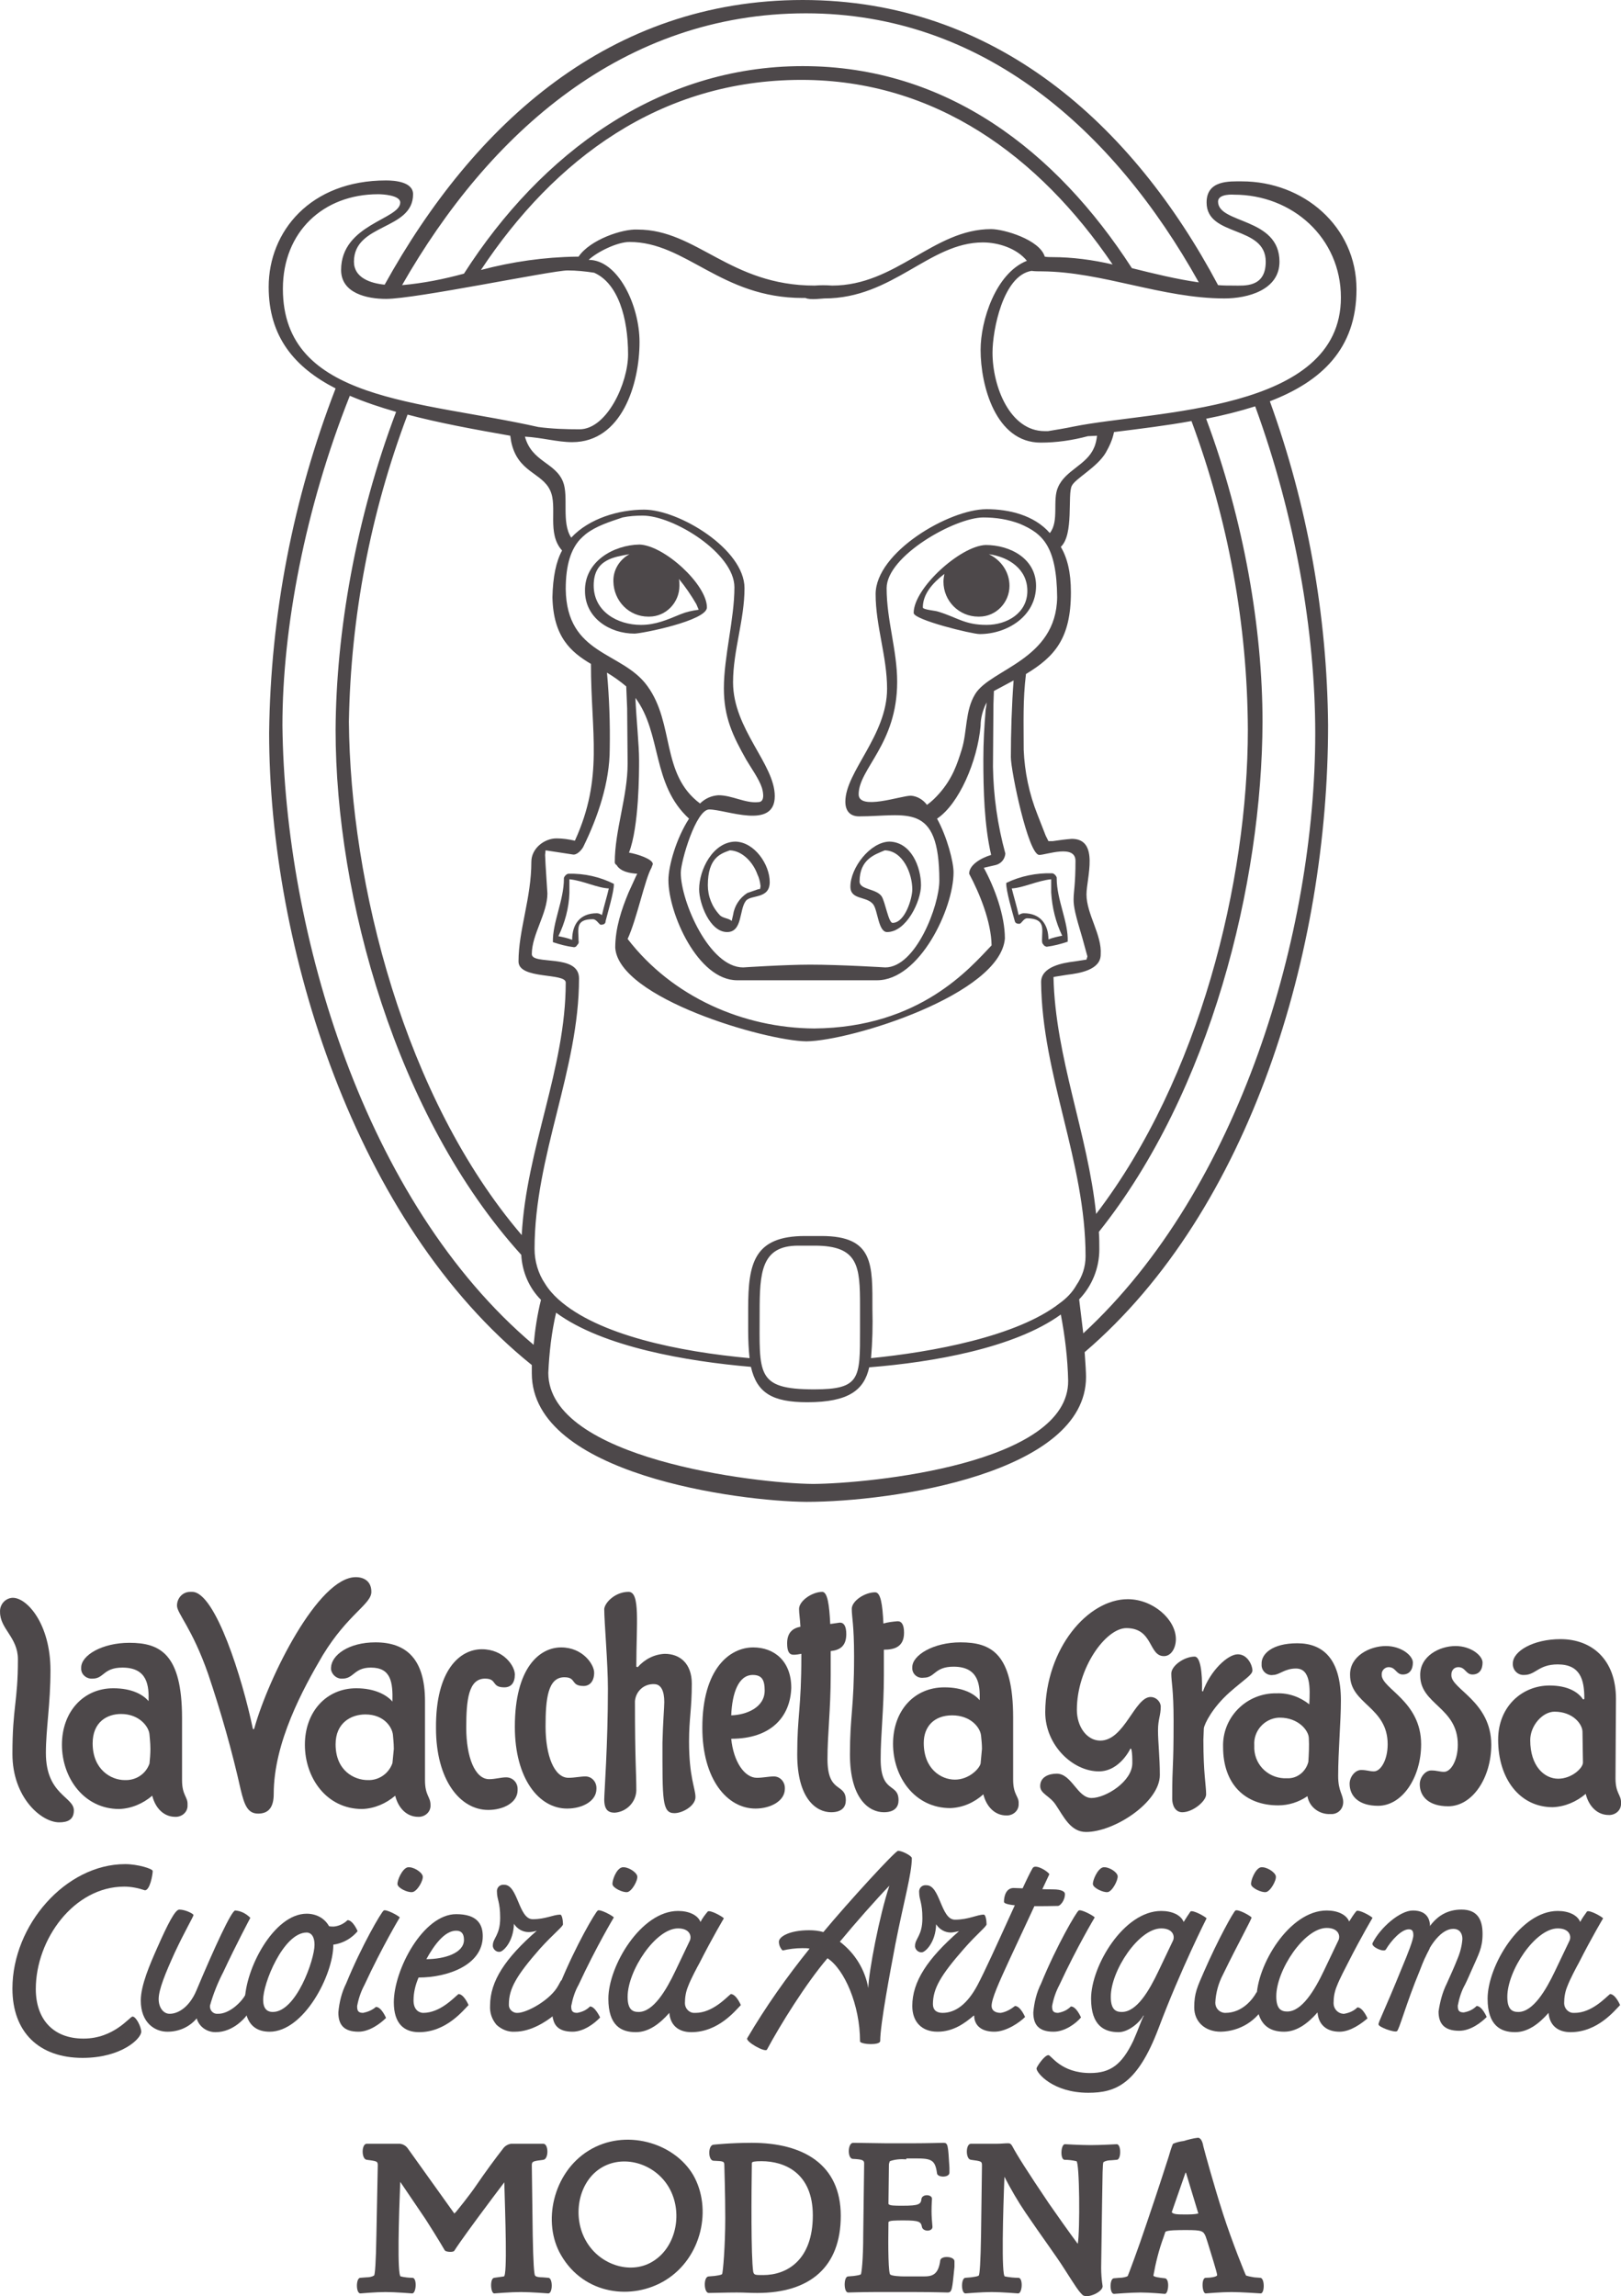 <svg xmlns="http://www.w3.org/2000/svg" fill="none" viewBox="0 0 149 211" height="211" width="149">
<g clip-path="url(#clip0_13_600)">
<path fill="#4D484A" d="M81.75 77.337C83.772 77.379 84.657 79.7 84.657 81.345C84.657 82.822 83.309 85.649 81.539 85.649C80.738 85.649 80.696 83.708 80.275 83.117C79.685 82.316 78.168 82.737 78.168 81.472C78.168 79.742 79.98 77.379 81.75 77.337ZM81.328 78.139C80.443 78.518 79.011 78.94 79.011 81.008C79.011 81.767 80.528 81.641 81.033 82.358C81.37 82.864 81.665 84.805 82.045 84.805C83.182 84.805 83.856 82.569 83.856 81.725C83.856 80.29 83.014 78.181 81.328 78.139Z"></path>
<path fill="#4D484A" d="M67.592 77.337C69.361 77.379 70.752 79.447 70.752 81.05C70.752 82.653 69.024 82.189 68.561 82.78C67.929 83.581 68.266 85.649 66.833 85.649C65.232 85.649 64.263 82.991 64.263 81.725C64.263 79.911 65.527 77.379 67.592 77.337ZM67.086 78.139C66.285 78.434 65.063 78.771 65.063 81.345C65.063 82.358 65.443 83.328 66.159 84.088C66.412 84.383 67.044 84.383 67.254 84.636L67.381 84.088C67.507 83.244 67.971 82.526 68.687 82.062L69.656 81.725L69.867 81.683L69.909 81.43C69.867 81.05 69.783 80.67 69.614 80.332C69.235 79.278 68.266 78.181 67.086 78.139Z"></path>
<path fill="#4D484A" d="M64.979 55.819C64.979 53.71 61.06 50.123 58.785 50.039C56.383 50.081 53.729 51.6 53.771 54.3C53.771 56.79 56.046 58.224 58.322 58.224C58.954 58.224 64.979 57.043 64.979 55.819ZM62.535 56.452C61.313 56.959 60.26 57.423 58.911 57.423C56.763 57.423 54.571 56.199 54.571 53.794C54.571 51.347 56.552 51.178 57.858 50.925C56.931 51.431 56.341 52.402 56.383 53.457C56.425 55.229 57.816 56.663 59.586 56.663H59.67C61.229 56.663 62.451 55.355 62.451 53.836C62.451 53.625 62.451 53.414 62.409 53.203C62.999 53.921 63.547 54.722 64.01 55.524L64.221 56.03C63.589 56.115 63.041 56.241 62.535 56.452Z"></path>
<path fill="#4D484A" d="M52.254 80.291C52.043 80.291 51.79 80.628 51.833 80.755C51.833 82.738 50.779 84.763 50.821 86.577C51.453 86.788 52.085 86.957 52.76 87.041C52.886 87.041 53.012 86.957 53.055 86.83C53.181 86.746 53.223 86.577 53.181 86.451C53.181 85.396 52.844 84.468 54.487 84.468C54.866 84.468 55.077 85.016 55.246 84.974C55.541 84.974 55.667 84.847 55.667 84.636C55.836 83.961 56.468 81.852 56.425 81.219C55.161 80.586 53.729 80.248 52.254 80.291ZM55.33 84.088C55.203 84.004 55.035 83.919 54.866 83.919C53.307 83.919 52.591 84.932 52.591 86.366C52.17 86.198 51.748 86.113 51.327 86.029C51.917 84.805 52.296 83.455 52.338 82.063V80.797C53.602 80.924 54.909 81.599 55.962 81.641C55.836 82.231 55.498 83.328 55.33 84.088Z"></path>
<path fill="#4D484A" d="M124.687 26.581C124.687 20.8 119.799 16.666 114.153 16.666C113.015 16.666 110.908 16.539 110.908 18.607C110.908 21.813 116.344 20.674 116.344 24.049C116.344 26.454 114.364 26.243 113.394 26.243C112.931 26.243 112.425 26.243 111.962 26.201C104.082 11.392 91.441 0 73.786 0C56.13 0 43.616 11.265 35.357 26.159C34.051 26.032 32.534 25.526 32.534 24.049C32.534 20.505 37.969 21.18 37.969 17.847C37.969 16.708 36.284 16.581 35.483 16.581C28.531 16.581 24.696 21.265 24.696 26.37C24.696 30.926 27.056 33.753 30.848 35.694C26.93 45.82 24.865 56.537 24.738 67.338C24.738 86.957 32.618 112.356 48.883 125.436V126.195C48.883 135.519 68.013 137.966 74.123 138.009C82.087 138.009 99.826 135.351 99.826 126.532C99.826 126.195 99.784 125.351 99.7 124.254C114.996 111.175 122.075 87.294 122.075 66.663C121.99 56.495 120.178 46.411 116.723 36.875C121.443 35.061 124.687 32.066 124.687 26.581ZM112.552 27.424C114.659 27.424 117.608 26.665 117.608 24.049C117.608 19.957 111.962 20.59 111.962 18.522C111.962 17.763 113.437 17.889 113.437 17.889C118.788 17.889 123.254 21.855 123.254 27.34C123.254 37.93 106.02 37.719 98.689 39.196C97.888 39.365 97.088 39.491 96.329 39.618H96.034C92.832 39.618 91.23 35.525 91.23 32.403C91.23 30.336 92.2 25.315 94.812 24.893C95.107 24.935 95.444 24.935 95.781 24.935C101.343 24.977 106.821 27.424 112.552 27.424ZM99.868 82.189C99.868 80.713 101.09 77.084 98.52 77.084C97.93 77.126 97.34 77.21 96.75 77.295H96.371L96.118 76.789L95.36 74.848C94.601 72.949 94.18 70.924 94.096 68.899C94.096 66.367 94.011 64.342 94.306 61.937C96.961 60.334 98.436 58.646 98.436 54.427C98.436 52.571 98.099 51.263 97.509 50.25C98.731 49.111 98.099 45.44 98.52 44.639C98.857 43.964 100.838 42.951 101.638 41.601C101.975 41.01 102.27 40.377 102.397 39.702C104.756 39.407 107.2 39.112 109.518 38.69C112.889 47.761 114.659 57.338 114.701 67.042C114.701 80.966 110.276 99.108 100.753 111.554C99.995 104.171 97.003 97.209 96.835 89.784L97.045 89.741L98.099 89.573C99.152 89.446 101.175 89.151 101.175 87.716C101.301 85.902 99.868 84.003 99.868 82.189ZM91.146 86.872C89.166 88.94 84.573 94.425 74.839 94.509C68.35 94.467 61.819 91.64 57.69 86.282C58.532 84.468 59.291 80.755 59.881 79.742L60.007 79.404C60.007 78.94 58.574 78.476 57.816 78.35C58.743 75.945 58.743 70.966 58.743 69.869C58.743 68.435 58.49 66.114 58.406 64.131C60.85 67.422 59.881 72.063 63.336 75.228C62.156 77.042 61.44 79.573 61.44 80.881C61.44 83.919 64.136 90.079 67.76 90.079H80.612C84.531 90.079 87.649 83.497 87.649 80.164C87.649 79.194 87.059 76.915 86.132 75.228C88.154 73.877 89.84 69.954 90.135 66.705C90.135 65.945 90.346 65.228 90.683 64.553C90.683 64.764 90.641 65.017 90.598 65.228C90.472 66.747 90.388 68.266 90.388 69.785C90.388 72.612 90.472 75.818 91.104 78.561C90.135 78.856 89.082 79.489 89.082 80.29C90.051 82.105 91.104 84.678 91.146 86.872ZM52.001 90.29C52.001 98.18 48.377 105.563 47.956 113.495C37.169 100.88 32.197 81.219 32.07 66.325C32.239 56.663 34.051 47.128 37.464 38.099C40.329 38.858 43.532 39.449 46.903 40.04L46.987 40.588C47.577 43.415 49.81 43.415 50.568 45.061C51.285 46.58 50.231 48.984 51.664 50.588C51.116 51.6 50.821 52.993 50.779 54.891C50.863 58.52 52.465 59.912 54.319 61.009C54.319 67.38 55.498 71.43 52.844 77.253C52.296 77.126 51.706 77.042 51.158 77.042C50.021 77.042 48.841 77.97 48.841 79.194C48.841 82.527 47.661 85.48 47.661 88.349C47.661 90.037 52.001 89.362 52.001 90.29ZM57.858 22.235C63.083 22.235 66.243 27.382 73.786 27.382H74.039C74.46 27.593 75.598 27.424 75.766 27.424C82.087 27.424 85.416 22.277 90.346 22.277C91.778 22.277 93.464 22.826 94.391 23.965C91.525 25.104 90.135 29.45 90.135 32.15C90.135 35.441 91.525 40.673 95.655 40.673C97.13 40.673 98.562 40.462 99.995 40.082L100.838 40.04C100.796 40.419 100.711 40.841 100.543 41.179C99.868 42.74 97.93 43.204 97.256 44.765C96.708 45.947 97.382 47.887 96.498 48.984C95.065 47.339 92.747 46.79 90.683 46.79C87.228 46.79 80.486 50.756 80.486 54.596C80.486 57.507 81.539 60.334 81.539 63.287C81.539 67.591 77.704 70.924 77.704 73.666C77.704 74.51 78.126 75.017 78.969 75.017C83.309 75.017 86.343 73.624 86.343 80.923C86.343 83.202 84.194 88.898 81.37 88.898C81.37 88.898 77.283 88.644 74.46 88.644C72.142 88.644 68.308 88.898 68.308 88.898C65.19 88.898 62.577 82.822 62.577 80.206C62.577 79.151 63.968 74.384 65.19 74.384C66.749 74.384 71.216 76.282 71.216 73.16C71.216 70.207 67.381 67 67.381 62.697C67.381 59.785 68.434 56.959 68.434 54.047C68.434 50.461 62.409 46.833 59.206 46.833C56.889 46.833 54.15 47.634 52.507 49.406C51.58 48.014 52.296 45.609 51.748 44.259C51.032 42.487 48.883 42.445 48.251 40.124C49.81 40.209 51.243 40.63 52.591 40.63C57.184 40.63 58.785 35.23 58.785 31.433C58.785 28.057 56.805 23.88 54.108 23.88C54.866 23.163 56.72 22.235 57.858 22.235ZM53.181 23.585H52.97C50.021 23.627 47.071 24.049 44.206 24.809C50.948 14.64 60.681 7.341 73.659 7.341C85.921 7.341 95.486 14.303 102.27 24.302C100.458 23.88 98.562 23.627 96.708 23.627C96.498 23.627 96.287 23.627 96.034 23.585C95.57 22.024 92.284 21.054 91.104 21.054C85.795 21.054 82.382 26.243 76.483 26.243C75.935 26.201 75.387 26.201 74.881 26.243C67.086 26.243 64.052 21.096 58.617 21.096C57.226 21.011 54.234 22.024 53.181 23.585ZM52.001 54.132C52.001 51.853 52.507 50.461 53.307 49.575C53.476 49.406 53.644 49.237 53.855 49.069C54.782 48.352 55.962 47.972 57.226 47.55C57.816 47.423 58.448 47.381 59.08 47.381C61.903 47.381 67.507 50.841 67.507 53.963C67.507 56.874 66.538 60.334 66.538 63.245C66.538 65.903 67.339 67.591 68.603 69.827C69.024 70.544 69.783 71.599 70.036 72.401C70.036 72.401 70.457 73.709 69.698 73.709C68.519 73.835 67.297 73.076 66.033 73.076C65.401 73.118 64.811 73.371 64.347 73.835C60.723 71.135 62.03 66.494 59.501 63.034C57.184 59.828 52.085 60.249 52.001 54.132ZM89.629 63.794C88.702 65.312 88.913 67.211 88.407 68.857C87.986 70.207 87.564 71.515 86.343 72.907C86.005 73.287 85.626 73.666 85.205 73.962C84.868 73.498 84.32 73.16 83.73 73.118C82.803 73.118 78.927 74.51 78.927 72.991C78.927 70.629 82.466 68.392 82.466 62.654C82.466 59.743 81.497 57.001 81.497 54.047C81.497 51.094 87.775 47.55 90.388 47.55C91.525 47.55 92.663 47.719 93.759 48.141C95.823 49.027 97.13 50.166 97.172 54.891C97.088 60.672 91.02 61.473 89.629 63.794ZM74.081 1.224C90.303 1.224 102.355 11.898 110.192 25.948C108.127 25.652 106.063 25.146 104.04 24.64C97.088 13.881 87.017 6.076 73.786 6.076C60.555 6.076 49.726 14.092 42.647 25.146C40.793 25.652 38.897 26.032 36.958 26.201C44.964 12.193 57.31 1.224 74.081 1.224ZM26.003 26.538C26.003 21.307 29.711 17.847 34.767 17.847C35.146 17.847 36.79 17.931 36.79 18.607C36.79 20.168 31.354 20.59 31.354 24.809C31.354 26.96 33.756 27.467 35.483 27.467C38.222 27.467 50.737 24.851 52.17 24.851C52.97 24.851 53.813 24.935 54.614 25.062C56.805 26.032 57.732 29.197 57.732 32.572C57.732 35.188 55.793 39.449 53.265 39.449C52.001 39.449 50.737 39.407 49.473 39.238C38.602 36.791 26.003 36.918 26.003 26.538ZM49.051 123.579C33.503 110.457 26.171 85.733 25.96 66.663C25.96 57.76 28.025 46.748 32.155 36.369C33.545 36.96 34.936 37.424 36.41 37.846C32.702 47.634 30.89 58.14 30.848 67.085C30.848 82.4 36.41 102.61 47.914 115.31C47.998 116.871 48.63 118.347 49.726 119.444C49.389 120.794 49.178 122.187 49.051 123.579ZM74.755 136.363C69.446 136.321 50.4 134.043 50.4 126.153C50.484 124.296 50.695 122.44 51.116 120.626C55.414 123.79 63.167 125.098 69.024 125.604C69.572 128.009 71.005 128.853 74.207 128.853C78.042 128.853 79.432 127.714 79.896 125.646C85.753 125.182 93.253 123.874 97.509 120.794C97.888 122.777 98.141 124.845 98.183 126.87C98.267 134.549 79.938 136.321 74.755 136.363ZM69.825 120.626C69.825 116.955 69.951 114.466 73.364 114.466H74.881C78.927 114.466 79.053 116.364 79.053 120.035V122.187C79.053 126.659 79.095 127.672 74.839 127.672C69.446 127.672 69.825 126.237 69.825 120.626ZM97.425 119.74C93.506 122.82 85.626 124.254 80.064 124.803C80.191 123.326 80.233 121.807 80.191 120.33C80.191 116.238 80.359 113.58 75.513 113.58H73.996C69.319 113.58 68.772 116.069 68.772 120.204V122.313C68.772 123.157 68.814 124.001 68.898 124.803C62.409 124.212 54.993 122.693 51.327 119.402C50.863 118.98 50.442 118.516 50.105 117.968C49.473 117.039 49.136 115.9 49.136 114.761C49.136 106.196 53.223 98.306 53.223 89.91C53.223 87.59 48.883 88.729 48.883 87.674C48.883 85.86 50.316 83.961 50.316 82.105L50.147 79.447L50.105 78.561L50.147 78.139L52.633 78.519C53.012 78.603 53.434 78.139 53.602 77.843C54.951 75.101 56.046 71.894 56.046 68.814C56.088 66.494 56.004 64.131 55.793 61.811C56.425 62.19 57.015 62.612 57.563 63.076L57.647 65.102L57.69 70.165C57.69 73.202 56.51 76.282 56.51 79.236C56.51 79.362 56.594 79.447 56.678 79.489C57.015 80.08 57.858 80.248 58.574 80.29L58.448 80.544L57.774 82.02C57.142 83.539 56.552 85.269 56.552 87.083C56.847 91.724 70.331 95.648 74.123 95.691C78.21 95.648 91.947 91.387 92.368 86.24C92.368 84.13 91.441 81.599 90.43 79.742L91.525 79.489C92.031 79.362 92.368 78.94 92.41 78.434C91.694 75.818 91.315 73.16 91.273 70.46L91.315 64.722L91.357 63.498C91.989 63.161 92.621 62.823 93.169 62.528C93 64.722 92.916 67.422 92.916 69.574C92.916 70.84 94.517 78.561 95.528 78.561C96.16 78.561 98.857 77.548 98.857 79.109C98.857 83.371 98.183 81.852 99.489 86.197L99.953 87.885L99.868 88.18L98.773 88.349C97.719 88.476 95.697 88.813 95.697 90.248C95.781 98.813 99.784 106.745 99.784 115.436C99.784 116.407 99.489 117.293 98.942 118.094C98.562 118.769 98.014 119.318 97.425 119.74ZM120.895 67.38C120.895 85.649 113.984 109.234 99.573 122.524C99.447 121.512 99.321 120.415 99.194 119.402C100.374 118.179 101.048 116.533 101.048 114.803C101.048 114.255 101.048 113.748 101.006 113.2C111.288 100.332 116.007 81.134 116.049 66.325C116.049 57.845 114.364 47.845 110.866 38.479C112.383 38.183 113.9 37.804 115.375 37.34C119.041 47.381 120.895 58.056 120.895 67.38Z"></path>
<path fill="#4D484A" d="M95.781 86.408C95.781 86.619 95.823 86.746 95.908 86.788C95.95 86.914 96.076 86.957 96.203 86.999C96.877 86.914 97.509 86.746 98.141 86.535C98.225 84.763 97.13 82.695 97.13 80.712C97.172 80.586 96.919 80.248 96.708 80.248C95.276 80.206 93.801 80.501 92.495 81.134C92.452 81.809 93.085 83.919 93.253 84.552C93.295 84.763 93.379 84.889 93.674 84.889C93.885 84.931 94.054 84.383 94.433 84.383C96.118 84.425 95.781 85.353 95.781 86.408ZM94.096 83.919C93.927 83.919 93.759 84.003 93.632 84.088C93.464 83.286 93.127 82.189 93 81.64C94.011 81.598 95.36 80.923 96.624 80.797V82.02C96.708 83.412 97.045 84.763 97.635 85.986C97.214 86.07 96.793 86.155 96.371 86.324C96.371 84.974 95.655 83.919 94.096 83.919Z"></path>
<path fill="#4D484A" d="M90.598 50.081C88.281 50.165 83.983 54.047 83.983 56.325C83.983 56.958 89.334 58.266 90.051 58.266C92.579 58.266 95.233 56.621 95.233 53.836C95.233 51.347 92.874 50.081 90.598 50.081ZM90.683 57.422C88.66 57.422 88.028 56.747 86.216 56.199C86.005 56.114 84.826 56.03 84.826 55.819C84.826 54.596 85.71 53.583 86.806 52.739C86.764 52.992 86.722 53.203 86.722 53.456C86.722 55.228 88.154 56.663 89.924 56.663H90.008C91.567 56.663 92.79 55.355 92.79 53.836C92.79 52.57 92.031 51.473 90.893 50.925C92.705 51.178 94.433 52.275 94.433 54.3C94.433 56.325 92.579 57.422 90.683 57.422Z"></path>
<path fill="#4D484A" d="M38.897 184.968C40.456 184.968 41.72 183.575 42.141 183.238C42.647 183.238 43.068 184.25 43.068 184.25C42.562 184.757 41.003 186.74 38.517 186.74C37.127 186.74 36.2 185.938 36.2 183.997C36.2 181.002 38.897 175.896 41.93 175.896C43.869 175.896 44.374 176.825 44.374 177.922C44.374 180.538 41.214 181.719 38.475 181.719C38.18 182.394 38.012 183.111 38.012 183.829C38.012 184.799 38.644 184.968 38.897 184.968ZM42.647 178.259C42.647 177.669 42.394 177.415 41.93 177.415C40.877 177.415 39.908 178.723 39.191 180.031C40.835 180.031 42.647 179.483 42.647 178.259Z"></path>
<path fill="#4D484A" d="M47.324 186.698C46.692 186.74 46.102 186.487 45.638 186.065C45.217 185.558 45.006 184.968 45.048 184.293C45.048 182.057 46.439 179.947 49.346 177.415C49.094 177.5 48.841 177.542 48.588 177.542C48.04 177.542 47.535 177.247 47.24 176.783C47.197 178.47 46.228 179.356 45.933 179.356C45.638 179.398 45.343 179.145 45.301 178.85V178.766C45.301 178.091 45.975 177.837 45.975 176.234C45.975 174.757 45.681 174.546 45.681 173.871C45.638 173.534 45.849 173.238 46.186 173.196H46.355C47.619 173.196 47.661 176.361 48.967 176.361C50.147 176.361 50.863 175.939 51.495 175.939C51.664 175.939 51.748 176.487 51.748 176.825C51.748 177.036 50.906 177.669 49.641 179.061C47.492 181.508 46.776 182.732 46.776 184.166C46.734 184.588 47.071 184.926 47.45 184.968H47.577C48.419 184.968 50.611 183.786 51.327 182.436L51.58 181.972L52.633 183.364C52.549 183.618 52.465 183.913 52.422 184.166L50.821 185.474V185.263C50.231 185.727 48.841 186.698 47.324 186.698Z"></path>
<path fill="#4D484A" d="M52.633 186.697C51.243 186.697 50.779 186.022 50.779 184.925C50.863 183.997 51.074 183.111 51.495 182.267C52.928 178.765 54.74 175.685 54.951 175.559C55.161 175.432 56.215 175.981 56.425 176.192C56.425 176.192 54.782 178.934 53.181 182.394C52.844 182.984 52.633 183.66 52.507 184.335C52.507 184.714 52.549 184.967 53.054 184.967C53.518 184.883 53.897 184.714 54.234 184.377C54.698 184.377 55.161 185.389 55.161 185.389C54.656 185.938 53.644 186.697 52.633 186.697Z"></path>
<path fill="#4D484A" d="M57.184 171.593C57.69 171.509 58.49 172.015 58.574 172.395C58.659 172.775 58.069 173.829 57.647 173.872C57.226 173.914 56.341 173.492 56.299 173.154C56.257 172.817 56.636 171.72 57.184 171.593Z"></path>
<path fill="#4D484A" d="M96.835 186.697C95.444 186.697 94.981 186.022 94.981 184.925C95.065 183.997 95.275 183.111 95.697 182.267C97.13 178.765 98.941 175.685 99.152 175.559C99.363 175.432 100.416 175.981 100.627 176.192C100.627 176.192 98.984 178.934 97.382 182.394C97.045 183.027 96.835 183.66 96.708 184.335C96.708 184.714 96.75 184.967 97.256 184.967C97.719 184.883 98.099 184.714 98.436 184.377C98.942 184.377 99.363 185.389 99.363 185.389C98.899 185.938 97.888 186.697 96.835 186.697Z"></path>
<path fill="#4D484A" d="M101.385 171.593C101.891 171.509 102.692 172.015 102.734 172.395C102.776 172.775 102.228 173.829 101.807 173.872C101.385 173.914 100.5 173.492 100.458 173.154C100.416 172.817 100.88 171.72 101.385 171.593Z"></path>
<path fill="#4D484A" d="M63.252 182.521C63.041 183.027 62.957 183.534 62.957 184.082C62.957 184.546 63.336 184.968 63.799 184.968H63.926C65.485 184.968 66.749 183.576 67.17 183.238C67.676 183.238 68.097 184.251 68.097 184.251C67.592 184.757 66.033 186.74 63.547 186.74C62.325 186.74 61.608 186.065 61.524 184.968C60.597 186.023 59.586 186.74 58.448 186.74C57.1 186.74 55.92 186.149 55.92 183.66C55.92 180.665 58.911 175.602 62.325 175.602C63.336 175.602 64.136 175.981 64.389 176.614C64.558 176.277 64.811 175.939 65.064 175.644C65.316 175.517 66.328 176.066 66.538 176.277C66.538 176.277 65.527 177.964 64.305 180.369C64.094 180.749 63.504 181.846 63.252 182.521ZM63.42 178.302C63.589 177.88 63.378 177.205 62.325 177.205C60.26 177.205 57.69 181.086 57.69 183.491C57.69 184.673 58.153 184.884 58.701 184.884C60.049 184.884 61.229 182.901 62.072 181.129L63.42 178.302Z"></path>
<path fill="#4D484A" d="M144.07 182.521C143.859 183.027 143.775 183.534 143.775 184.082C143.775 184.546 144.154 184.968 144.618 184.968H144.744C146.303 184.968 147.567 183.576 147.989 183.238C148.494 183.238 148.916 184.251 148.916 184.251C148.41 184.757 146.851 186.74 144.365 186.74C143.143 186.74 142.427 186.065 142.342 184.968C141.415 186.023 140.404 186.74 139.266 186.74C137.96 186.74 136.738 186.149 136.738 183.66C136.738 180.665 139.73 175.602 143.185 175.602C144.196 175.602 144.997 175.981 145.25 176.614C145.418 176.277 145.671 175.939 145.882 175.644C146.135 175.517 147.146 176.066 147.357 176.277C147.357 176.277 146.345 177.964 145.123 180.369C144.913 180.749 144.323 181.846 144.07 182.521ZM144.281 178.302C144.449 177.88 144.239 177.205 143.185 177.205C141.12 177.205 138.55 181.086 138.55 183.491C138.55 184.673 139.014 184.884 139.561 184.884C140.91 184.884 142.09 182.901 142.932 181.129L144.281 178.302Z"></path>
<path fill="#4D484A" d="M37.464 171.593C37.969 171.509 38.77 172.015 38.854 172.395C38.939 172.775 38.349 173.829 37.885 173.872C37.422 173.914 36.579 173.492 36.537 173.154C36.495 172.817 36.958 171.72 37.464 171.593Z"></path>
<path fill="#4D484A" d="M32.955 186.697C31.565 186.697 31.101 186.022 31.101 184.925C31.186 183.997 31.396 183.111 31.817 182.267C33.25 178.765 35.062 175.685 35.273 175.559C35.483 175.432 36.537 175.981 36.748 176.192C36.748 176.192 35.104 178.934 33.503 182.394C33.166 183.027 32.955 183.66 32.829 184.335C32.829 184.714 32.871 184.967 33.377 184.967C33.798 184.883 34.219 184.714 34.556 184.419C35.062 184.419 35.483 185.432 35.483 185.432C34.978 185.938 33.967 186.697 32.955 186.697Z"></path>
<path fill="#4D484A" d="M28.194 175.854C25.16 175.854 22.505 180.96 22.505 183.955C22.505 186.191 23.685 186.698 24.781 186.698C27.941 186.698 30.638 181.466 30.638 178.724C30.638 176.487 29.247 175.854 28.194 175.854ZM25.076 184.883C24.781 184.883 24.191 184.799 24.191 183.787C24.149 182.31 26.045 177.584 28.194 177.584C28.32 177.584 28.91 177.627 28.91 178.724C28.91 180.074 27.225 184.883 25.076 184.883Z"></path>
<path fill="#4D484A" d="M16.48 175.475C17.027 175.475 17.786 175.854 17.786 175.981C17.786 176.107 16.985 177.458 16.058 179.441C15.216 181.297 14.584 182.816 14.584 183.702C14.584 184.461 15.005 185.052 15.595 185.052C16.395 185.052 17.407 184.419 18.039 182.943C19.724 178.934 21.283 175.559 21.62 175.559C22.168 175.601 22.632 175.854 23.011 176.234C23.011 176.234 21.705 178.681 20.525 181.213C20.019 182.183 19.598 183.238 19.303 184.293C19.261 184.672 19.514 185.01 19.893 185.052H20.061C21.073 185.052 22.21 183.997 22.59 183.238C22.927 183.449 22.927 184.63 22.927 184.841C22.632 185.347 21.494 186.74 19.808 186.74C19.008 186.74 18.292 186.233 18.081 185.474C17.407 186.276 16.438 186.698 15.384 186.698C14.246 186.698 12.94 185.896 12.94 183.829C12.94 182.436 13.783 180.495 14.457 178.977C15.426 176.783 16.1 175.475 16.48 175.475Z"></path>
<path fill="#4D484A" d="M30.68 177.036C31.143 176.994 31.607 176.783 31.944 176.445C32.45 176.445 32.871 177.458 32.871 177.458C32.239 178.217 31.312 178.681 30.343 178.724C30.006 178.724 29.711 178.639 29.416 178.471L30.216 176.994C30.343 177.036 30.511 177.036 30.68 177.036Z"></path>
<path fill="#4D484A" d="M105.136 185.221H105.093C104.798 185.812 103.745 186.74 102.818 186.74C101.512 186.74 100.29 186.149 100.29 183.66C100.29 180.665 103.282 175.602 106.737 175.602C107.748 175.602 108.549 175.981 108.801 176.614C109.012 176.277 109.223 175.939 109.433 175.644C109.686 175.517 110.698 176.066 110.908 176.277C110.908 176.277 108.549 180.918 106.484 186.403C104.546 191.508 102.565 192.309 100.037 192.309C96.792 192.309 95.275 190.495 95.275 190.073C95.275 189.947 95.992 188.85 96.371 188.85C96.624 188.85 97.509 190.495 100.206 190.495C102.06 190.495 103.113 189.736 104.166 187.542C104.672 186.403 104.841 185.812 105.136 185.221ZM107.832 178.302C108.001 177.88 107.79 177.205 106.737 177.205C104.672 177.205 102.102 181.086 102.102 183.491C102.102 184.673 102.565 184.884 103.113 184.884C104.503 184.884 105.641 182.901 106.484 181.129L107.832 178.302Z"></path>
<path fill="#4D484A" d="M90.43 175.939C90.598 175.939 90.683 176.487 90.683 176.825C90.683 177.036 89.84 177.668 88.618 179.061C86.469 181.508 85.753 182.731 85.753 184.166C85.753 184.672 86.048 184.968 86.638 184.968C87.817 184.968 88.913 184.166 89.84 182.436C91.104 180.073 94.644 171.846 94.981 171.593C95.318 171.34 96.329 171.973 96.455 172.226C96.455 172.226 94.391 176.614 92.79 180.073C91.82 182.183 91.146 183.66 91.146 184.335C91.146 184.714 91.441 184.968 91.989 184.968C92.495 184.883 92.916 184.63 93.295 184.335C93.801 184.335 94.222 185.347 94.222 185.347C93.716 185.854 92.495 186.697 91.399 186.697C90.008 186.697 89.545 185.938 89.545 185.221H89.503C88.702 185.896 87.649 186.697 86.174 186.697C84.699 186.697 83.856 185.769 83.856 184.335C83.856 182.099 85.247 179.989 88.154 177.457C87.902 177.5 87.649 177.584 87.396 177.584C86.848 177.584 86.343 177.289 86.048 176.825C86.005 178.512 85.036 179.398 84.741 179.398C84.446 179.44 84.151 179.187 84.109 178.892V178.808C84.109 178.133 84.784 177.879 84.784 176.276C84.784 174.799 84.489 174.588 84.489 173.913C84.446 173.576 84.657 173.28 84.994 173.238H85.163C86.427 173.238 86.469 176.403 87.775 176.403C89.039 176.403 89.798 175.939 90.43 175.939Z"></path>
<path fill="#4D484A" d="M93.169 173.492C93.59 173.492 95.528 173.619 96.793 173.619C97.593 173.619 97.888 173.83 97.888 174.041C97.888 174.674 97.424 175.138 97.256 175.138C96.793 175.138 92.284 175.306 92.284 174.758C92.284 174.209 92.495 173.492 93.169 173.492Z"></path>
<path fill="#4D484A" d="M112.425 181.423C112.004 182.225 111.751 183.111 111.709 184.039C111.709 184.546 112.088 184.925 112.552 184.967H112.636C114.195 184.967 115.164 183.702 115.501 183.069C116.007 183.069 116.26 183.955 116.344 184.124C115.543 185.685 113.984 186.655 112.215 186.697C110.74 186.697 109.771 185.769 109.771 184.461C109.771 183.153 110.066 182.563 110.655 181.212C111.92 178.301 113.394 175.643 113.563 175.559C113.816 175.432 114.827 175.981 115.038 176.192C115.122 176.234 113.774 178.639 112.425 181.423Z"></path>
<path fill="#4D484A" d="M115.88 171.593C116.386 171.509 117.187 172.015 117.271 172.395C117.355 172.775 116.765 173.829 116.344 173.872C115.923 173.914 115.038 173.492 114.996 173.154C114.953 172.817 115.375 171.72 115.88 171.593Z"></path>
<path fill="#4D484A" d="M123.044 178.26C123.212 177.838 123.002 177.163 121.948 177.163C119.883 177.163 117.313 181.044 117.313 183.449C117.313 184.631 117.777 184.842 118.324 184.842C119.673 184.842 120.853 182.859 121.695 181.087L123.044 178.26ZM123.128 186.698C121.906 186.698 121.19 186.023 121.105 184.926C120.178 185.981 119.167 186.698 118.029 186.698C116.723 186.698 115.501 186.107 115.501 183.618C115.501 180.623 118.493 175.56 121.948 175.56C122.959 175.56 123.76 175.939 124.013 176.572C124.224 176.235 124.434 175.897 124.687 175.602C124.94 175.475 125.951 176.024 126.162 176.235C126.162 176.235 125.151 177.922 123.929 180.327C123.718 180.749 123.128 181.846 122.875 182.521C122.664 183.027 122.58 183.534 122.58 184.082C122.58 184.589 122.959 185.01 123.465 185.053H123.549C124.013 184.968 124.434 184.8 124.771 184.462C125.277 184.462 125.698 185.475 125.698 185.475C125.151 185.939 124.139 186.698 123.128 186.698Z"></path>
<path fill="#4D484A" d="M128.859 180.834C129.406 179.526 129.912 178.26 129.912 177.838C129.912 177.416 129.786 177.289 129.491 177.289C128.816 177.289 127.889 178.302 127.384 179.146C127.215 179.441 125.993 178.893 126.162 178.555C126.878 177.121 128.69 175.56 129.87 175.56C131.345 175.56 131.64 176.614 131.345 177.838C131.26 178.133 131.471 178.766 131.387 179.104C131.008 179.821 130.839 180.201 130.502 181.087C129.238 184.124 128.606 186.572 128.395 186.656C128.142 186.783 126.71 186.276 126.71 186.023C126.71 185.77 127.215 184.884 128.859 180.834Z"></path>
<path fill="#4D484A" d="M132.988 182.267C133.325 181.508 133.662 180.791 133.957 180.031C134.21 179.441 134.379 178.808 134.421 178.175C134.421 177.669 134.168 177.247 133.578 177.247C132.482 177.247 131.471 178.723 131.008 179.82C130.502 179.82 130.881 178.639 130.544 178.597C130.965 177.753 131.808 175.475 134.336 175.475C135.811 175.475 136.275 176.403 136.275 177.711C136.275 179.019 135.895 179.609 135.306 180.96C135.095 181.424 134.884 181.93 134.673 182.352C134.336 182.943 134.126 183.618 133.999 184.293C133.999 184.672 134.041 184.926 134.547 184.926C135.011 184.841 135.39 184.672 135.727 184.335C136.233 184.335 136.654 185.347 136.654 185.347C136.148 185.854 135.179 186.613 134.126 186.613C132.735 186.613 132.23 185.938 132.23 184.841C132.356 183.997 132.567 183.111 132.988 182.267Z"></path>
<path fill="#4D484A" d="M82.55 170.074C82.929 170.074 83.814 170.538 83.814 170.749C83.814 172.184 83.056 174.8 82.297 178.681C81.834 181.128 80.907 186.023 80.907 187.542C80.907 187.795 80.359 187.837 80.022 187.837C79.685 187.837 79.053 187.752 79.053 187.584C79.053 184.251 77.62 180.96 76.061 179.947C74.081 182.268 71.721 186.065 70.499 188.343C70.331 188.639 68.477 187.584 68.687 187.288C70.373 184.419 72.311 181.677 74.418 179.061C74.207 179.019 73.996 179.019 73.744 179.019C73.112 179.019 72.522 179.103 71.932 179.23C71.721 179.019 71.595 178.723 71.595 178.428C71.595 177.964 72.564 177.373 74.376 177.373C74.797 177.373 75.26 177.416 75.682 177.542C77.999 174.757 82.297 170.074 82.55 170.074ZM77.199 178.428C78.589 179.483 79.516 181.002 79.811 182.689C79.853 181.171 80.823 176.065 81.75 173.281C80.57 174.504 78.589 176.74 77.199 178.428Z"></path>
<path fill="#4D484A" d="M12.182 185.305C11.929 185.305 10.496 187.331 7.673 187.331C4.85 187.331 3.291 185.516 3.291 182.774C3.291 178.217 6.788 173.365 11.423 173.365C12.055 173.365 12.688 173.492 13.319 173.703C13.783 173.703 14.036 172.268 14.036 171.931C14.036 171.72 12.645 171.298 11.508 171.298C6.03 171.298 1.142 176.909 1.142 182.732C1.142 186.74 3.586 189.103 7.589 189.103C11.171 189.103 12.982 187.331 12.982 186.698C12.982 186.276 12.519 185.305 12.182 185.305Z"></path>
<path fill="#4D484A" d="M1.184 146.826C2.49 146.826 4.639 149.231 4.639 153.492C4.639 156.615 4.218 158.851 4.218 161.087C4.218 164.926 6.788 165.095 6.788 166.361C6.788 167.205 6.24 167.458 5.44 167.458C3.796 167.458 1.142 165.18 1.142 161.171C1.142 156.868 1.647 156.404 1.647 152.48C1.647 150.455 0.004 149.695 0.004 148.134C-0.038 147.459 0.468 146.868 1.142 146.826H1.184Z"></path>
<path fill="#4D484A" d="M32.702 144.928C33.461 144.928 34.135 145.307 34.135 146.278C34.135 147.417 31.986 148.303 29.669 152.1C27.857 155.18 25.16 160.117 25.16 164.842C25.16 166.066 24.696 166.656 23.727 166.656C22.758 166.656 22.463 165.855 22.126 164.462C21.326 160.876 20.314 157.332 19.134 153.83C17.66 149.611 16.269 148.261 16.269 147.544C16.269 146.869 16.775 146.278 17.491 146.278H17.66C19.808 146.278 22.295 154.336 23.222 158.767C23.264 158.978 23.348 158.935 23.39 158.767C24.696 154.125 29.247 144.928 32.702 144.928Z"></path>
<path fill="#4D484A" d="M44.29 151.552C46.313 151.552 47.324 153.113 47.324 153.872C47.324 154.632 46.987 155.054 46.355 155.054C45.133 155.054 45.723 154.252 44.585 154.252C43.068 154.252 42.857 156.193 42.857 158.767C42.857 161.467 43.658 163.492 44.964 163.492C45.512 163.492 46.06 163.323 46.523 163.323C47.113 163.323 47.577 163.787 47.577 164.378V164.505C47.577 165.644 46.27 166.319 44.88 166.319C42.267 166.319 40.076 163.534 40.076 158.809C40.034 153.408 42.31 151.552 44.29 151.552Z"></path>
<path fill="#4D484A" d="M103.661 146.953C105.978 146.953 108.085 148.81 108.085 150.624C108.085 151.425 107.664 152.185 106.99 152.185C105.557 152.185 106.02 149.611 103.534 149.611C101.638 149.611 98.984 153.282 98.984 157.121C98.984 158.682 99.911 159.948 101.133 159.948C103.366 159.948 104.293 155.94 105.768 155.94C106.231 155.94 106.653 156.32 106.695 156.784C106.695 157.67 106.442 157.965 106.442 159.02C106.442 160.075 106.61 161.467 106.61 163.113C106.61 165.602 102.439 168.344 99.826 168.344C98.394 168.344 97.762 166.91 97.045 165.855C96.498 165.011 95.613 164.842 95.613 164.125C95.613 163.281 96.413 162.986 97.13 162.986C98.52 162.986 99.026 165.222 100.332 165.222C101.638 165.222 104.082 163.703 104.082 162.016C104.082 161.594 104.082 161.172 103.998 160.75L103.914 160.665C103.914 160.665 102.944 162.775 101.006 162.775C98.604 162.775 96.076 160.37 96.076 157.332C96.118 151.468 99.995 146.953 103.661 146.953Z"></path>
<path fill="#4D484A" d="M57.774 146.278C58.869 146.278 58.49 149.19 58.49 153.156L58.617 153.198C59.249 152.48 60.133 152.016 61.103 151.974C62.535 151.974 63.589 152.902 63.589 154.717C63.589 157.037 63.336 157.923 63.336 160.033C63.336 163.324 63.926 164.336 63.926 165.138C63.926 165.94 62.746 166.615 61.987 166.615C60.85 166.615 60.892 165.391 60.892 160.117C60.934 158.345 61.06 156.868 61.06 156.404C61.06 155.392 60.766 154.759 60.133 154.759C59.206 154.717 58.448 155.392 58.364 156.32C58.364 161.931 58.49 162.775 58.49 164.547C58.448 165.602 57.605 166.488 56.51 166.572C55.92 166.572 55.541 166.319 55.541 165.349C55.541 164.758 55.878 160.328 55.878 155.181C55.878 152.818 55.541 149.063 55.541 147.839C55.625 147.207 56.594 146.278 57.774 146.278Z"></path>
<path fill="#4D484A" d="M109.813 152.228C110.318 152.228 110.529 153.62 110.487 155.392L110.571 155.434C111.245 153.536 112.847 152.017 113.774 152.017C114.701 152.017 115.122 153.071 115.122 153.493C115.122 153.915 114.406 154.295 113.015 155.519C111.456 156.911 110.74 158.345 110.656 158.809L110.613 159.864C110.613 162.986 110.866 164.083 110.866 164.885C110.866 165.518 109.644 166.531 108.675 166.531C108.001 166.531 107.748 165.855 107.748 165.307C107.748 161.721 107.875 162.944 107.875 158.134C107.875 155.223 107.664 154.59 107.664 153.789C107.664 153.071 108.844 152.228 109.813 152.228Z"></path>
<path fill="#4D484A" d="M127.384 151.257C128.817 151.257 129.87 152.143 129.87 152.776C129.87 153.409 129.575 153.873 128.943 153.873C128.311 153.873 128.311 153.198 127.637 153.198C127.3 153.198 127.005 153.493 127.005 153.831V153.915C127.005 155.181 130.628 156.32 130.628 160.286C130.628 163.324 128.901 165.939 126.668 165.939C124.898 165.939 124.055 165.053 124.055 163.914C124.055 163.281 124.561 162.649 125.108 162.649C125.656 162.649 125.867 162.775 126.288 162.775C126.92 162.775 127.552 161.72 127.552 160.286C127.552 156.826 124.097 156.615 124.097 153.915C124.055 152.185 125.909 151.257 127.384 151.257Z"></path>
<path fill="#4D484A" d="M51.58 151.384C53.56 151.384 54.614 152.945 54.614 153.704C54.614 154.464 54.234 154.928 53.644 154.928C52.422 154.928 53.012 154.126 51.875 154.126C50.358 154.126 50.147 156.109 50.147 158.641C50.147 161.341 50.948 163.366 52.254 163.366C52.802 163.366 53.349 163.24 53.813 163.24C54.403 163.24 54.824 163.746 54.824 164.294V164.379C54.824 165.518 53.518 166.193 52.127 166.193C49.515 166.193 47.324 163.408 47.324 158.683C47.324 153.24 49.599 151.384 51.58 151.384Z"></path>
<path fill="#4D484A" d="M133.789 151.257C135.221 151.257 136.275 152.143 136.275 152.776C136.275 153.409 135.98 153.873 135.348 153.873C134.716 153.873 134.716 153.198 134.041 153.198C133.662 153.198 133.409 153.493 133.409 153.873V153.957C133.409 155.223 137.075 156.362 137.075 160.328C137.075 163.366 135.348 165.982 133.114 165.982C131.345 165.982 130.502 165.096 130.502 163.956C130.502 163.324 131.008 162.691 131.555 162.691C132.103 162.691 132.314 162.817 132.735 162.817C133.367 162.817 133.999 161.763 133.999 160.328C133.999 156.868 130.544 156.657 130.544 153.957C130.502 152.185 132.314 151.257 133.789 151.257Z"></path>
<path fill="#4D484A" d="M76.314 149.232C76.609 149.19 76.904 149.147 77.199 149.105C77.578 149.105 77.789 149.443 77.789 150.16C77.789 151.299 77.157 151.637 76.356 151.721V153.957C76.356 157.079 76.061 159.358 76.061 161.636C76.061 164.885 77.747 163.788 77.747 165.433C77.747 166.024 77.41 166.53 76.398 166.53C75.008 166.53 73.28 165.265 73.28 161.214C73.28 157.628 73.659 156.995 73.659 152.185V151.974C73.407 152.016 73.196 152.059 72.943 152.059C72.522 152.059 72.353 151.721 72.353 151.004C72.353 149.991 72.901 149.611 73.575 149.485C73.533 148.683 73.449 148.304 73.449 147.839C73.449 147.122 74.629 146.278 75.598 146.278C76.061 146.321 76.23 147.46 76.314 149.232Z"></path>
<path fill="#4D484A" d="M80.443 146.32C80.949 146.32 81.118 147.417 81.202 149.189C81.623 149.063 82.045 149.021 82.508 148.978C82.887 148.978 83.098 149.316 83.098 150.033C83.098 151.341 82.213 151.594 81.244 151.594V153.957C81.244 157.079 80.949 159.358 80.949 161.636C80.949 164.885 82.592 163.788 82.592 165.433C82.592 166.024 82.255 166.53 81.244 166.53C79.853 166.53 78.126 165.264 78.126 161.214C78.126 157.628 78.505 156.995 78.505 152.185C78.505 149.274 78.294 148.641 78.294 147.839C78.294 147.122 79.474 146.32 80.443 146.32Z"></path>
<path fill="#4D484A" d="M67.213 159.78C67.423 161.889 68.434 163.366 69.572 163.366C70.12 163.366 70.668 163.24 71.131 163.24C71.721 163.24 72.142 163.746 72.142 164.294V164.379C72.142 165.518 70.794 166.193 69.446 166.193C66.833 166.193 64.558 163.493 64.558 158.767C64.558 153.325 67.086 151.384 69.235 151.384C71.131 151.384 72.732 152.607 72.732 155.097C72.648 157.755 70.878 159.78 67.213 159.78ZM70.288 155.35C70.288 154.379 70.036 153.915 69.193 153.915C67.887 153.915 67.297 155.561 67.213 157.628C68.603 157.586 70.288 156.911 70.288 155.35Z"></path>
<path fill="#4D484A" d="M16.733 163.576V157.88C16.733 151.974 14.71 150.961 11.887 150.961C9.401 150.961 7.462 152.1 7.462 153.239V153.408C7.505 153.914 7.968 154.294 8.516 154.252C9.569 154.252 9.485 153.239 11.255 153.239C13.572 153.239 13.699 154.927 13.656 156.319C13.151 155.729 12.14 155.138 10.412 155.138C7.673 155.138 5.693 157.29 5.693 160.327C5.693 163.365 7.715 166.234 10.96 166.234C12.097 166.192 13.151 165.728 13.994 165.011C14.289 166.192 15.089 166.952 16.1 166.952H16.227C16.817 166.909 17.28 166.445 17.238 165.855C17.28 165.095 16.733 165.011 16.733 163.576ZM13.741 162.057C13.404 163.028 12.477 163.618 11.465 163.576C10.201 163.576 8.516 162.606 8.516 160.201C8.516 158.218 9.864 157.501 11.128 157.501C12.814 157.501 13.699 158.682 13.741 159.399C13.741 159.526 13.825 160.117 13.825 160.707C13.825 161.171 13.783 161.635 13.741 162.057Z"></path>
<path fill="#4D484A" d="M39.065 163.576V156.319C39.065 152.438 37.337 150.919 34.514 150.919C32.028 150.919 30.469 152.1 30.427 153.239V153.408C30.511 153.915 30.975 154.294 31.48 154.252C32.534 154.252 32.534 153.239 34.093 153.239C35.947 153.239 36.115 154.59 36.073 156.362C35.568 155.771 34.472 155.138 32.745 155.138C30.006 155.138 28.025 157.29 28.025 160.328C28.025 163.365 30.006 166.234 33.292 166.234C34.43 166.192 35.483 165.728 36.326 165.011C36.621 166.192 37.422 166.952 38.433 166.952H38.559C39.149 166.91 39.613 166.445 39.571 165.855C39.571 165.095 39.065 165.011 39.065 163.576ZM36.073 162.015C35.736 162.986 34.809 163.619 33.798 163.576C32.576 163.576 30.848 162.733 30.848 160.285C30.848 158.302 32.281 157.543 33.587 157.543C35.273 157.543 36.031 158.682 36.115 159.399C36.115 159.526 36.2 160.117 36.2 160.707C36.158 161.171 36.115 161.593 36.073 162.015Z"></path>
<path fill="#4D484A" d="M123.002 163.197C123.002 160.961 123.254 158.176 123.254 156.278C123.254 152.438 121.611 151.004 119.251 151.004C116.892 151.004 115.923 152.017 115.965 152.903V153.071C116.007 153.62 116.513 154 117.018 153.915C117.608 153.915 118.072 153.324 119.125 153.324C120.473 153.324 120.431 155.096 120.347 156.615C119.504 155.94 118.451 155.561 117.355 155.603H117.102C114.448 155.687 112.341 157.881 112.425 160.539C112.425 163.957 114.448 165.898 117.482 165.898C118.451 165.898 119.378 165.602 120.178 165.054C120.347 166.066 121.274 166.741 122.285 166.699H122.454C123.044 166.657 123.465 166.193 123.465 165.602C123.465 164.885 123.002 164.632 123.002 163.197ZM120.263 161.889C120.052 162.775 119.251 163.45 118.324 163.408C116.723 163.493 115.375 162.311 115.291 160.708V160.37C115.206 159.062 116.218 157.923 117.524 157.839H117.65C119.336 157.839 120.305 159.02 120.305 159.738C120.347 160.455 120.305 161.172 120.263 161.889Z"></path>
<path fill="#4D484A" d="M93.126 163.534V157.838C93.126 151.932 91.104 150.919 88.281 150.919C85.795 150.919 83.856 152.1 83.856 153.197V153.366C83.899 153.872 84.362 154.252 84.91 154.168C85.963 154.168 85.879 153.155 87.649 153.155C89.966 153.155 90.093 154.843 90.05 156.235C89.545 155.644 88.534 155.054 86.806 155.054C84.025 155.054 82.087 157.205 82.087 160.243C82.087 163.281 84.067 166.15 87.354 166.15C88.492 166.108 89.545 165.644 90.388 164.884C90.683 166.066 91.483 166.825 92.495 166.825H92.621C93.211 166.783 93.674 166.319 93.632 165.728C93.674 165.053 93.126 164.969 93.126 163.534ZM90.135 162.058C90.008 162.564 89.039 163.534 87.775 163.534C86.511 163.534 84.91 162.564 84.91 160.159C84.91 158.682 85.837 157.627 87.522 157.627C89.208 157.627 90.093 158.724 90.177 159.484C90.219 159.906 90.261 160.285 90.261 160.707C90.219 161.171 90.177 161.636 90.135 162.058Z"></path>
<path fill="#4D484A" d="M148.494 163.408C148.494 161.298 148.536 158.008 148.536 156.109C148.536 152.48 146.303 150.624 143.438 150.624C140.952 150.624 139.056 151.721 139.056 152.86V152.987C139.098 153.535 139.561 153.957 140.109 153.915C141.162 153.915 141.415 152.945 143.185 152.945C145.25 152.945 145.629 154.337 145.629 156.067C145.629 156.193 145.503 156.151 145.503 156.151C145.081 155.518 144.154 154.885 142.427 154.885C139.941 154.885 137.707 156.784 137.707 159.864C137.707 163.45 139.688 166.066 142.722 166.066C143.859 166.024 144.913 165.56 145.755 164.843C146.05 166.024 146.851 166.783 147.862 166.783H147.989C148.579 166.741 149.042 166.277 149 165.686C149.042 164.927 148.494 164.843 148.494 163.408ZM143.227 163.45C141.963 163.45 140.657 162.311 140.657 159.906C140.657 158.556 141.795 157.29 142.89 157.29C144.576 157.29 145.46 158.429 145.46 159.147C145.46 159.948 145.503 161.383 145.503 161.931C145.545 162.438 144.491 163.45 143.227 163.45Z"></path>
<path fill="#4D484A" d="M54.108 197.625C57.437 195.558 61.945 196.865 63.715 199.861C65.485 202.941 64.516 207.456 61.187 209.523C58.111 211.422 53.687 210.873 51.58 207.245C49.81 204.249 50.821 199.65 54.108 197.625ZM61.482 201C60.176 198.764 57.226 197.92 55.161 199.27C53.097 200.621 52.591 203.785 53.897 205.979C55.203 208.215 58.111 209.059 60.091 207.751C62.198 206.401 62.788 203.236 61.482 201Z"></path>
<path fill="#4D484A" d="M34.725 198.975C34.725 198.595 34.641 198.595 33.714 198.469C33.208 198.427 33.208 196.992 33.714 196.992H36.748C37.085 197.034 37.337 197.203 37.506 197.456L39.739 200.578L41.762 203.405L41.93 203.237C42.099 203.026 43.11 201.802 43.827 200.747C44.543 199.692 45.596 198.258 46.228 197.456C46.397 197.203 46.692 197.034 46.987 196.992H49.936C50.442 196.992 50.442 198.427 49.936 198.469C49.009 198.595 48.883 198.595 48.883 198.975L48.967 205.346C49.009 207.878 49.094 208.975 49.178 209.101C49.262 209.228 49.557 209.27 49.894 209.27L50.4 209.312C50.821 209.312 50.821 210.747 50.4 210.747C50.4 210.747 48.799 210.62 47.872 210.62C46.945 210.62 45.428 210.747 45.428 210.747C45.091 210.747 45.006 209.354 45.428 209.312C45.723 209.27 46.018 209.228 46.313 209.186C46.65 209.143 46.439 203.616 46.355 200.536C46.06 200.916 44.669 202.772 43.953 203.743C43.953 203.743 42.267 206.021 41.762 206.823C41.678 206.992 40.961 206.949 40.877 206.781C40.877 206.781 40.245 205.684 39.107 203.912L36.79 200.494C36.663 203.574 36.495 209.101 36.832 209.186C37.211 209.27 37.548 209.312 37.927 209.312C38.349 209.354 38.264 210.747 37.885 210.747C37.885 210.747 36.326 210.62 35.441 210.62C34.556 210.62 33.124 210.747 33.124 210.747C32.702 210.747 32.702 209.312 33.124 209.312L33.672 209.27C33.924 209.27 34.177 209.228 34.388 209.101C34.472 208.975 34.556 207.92 34.599 205.346L34.725 198.975Z"></path>
<path fill="#4D484A" d="M66.58 198.976C66.58 198.596 66.496 198.596 65.569 198.554C65.064 198.511 65.064 197.077 65.611 197.077C65.611 197.077 67.17 196.908 69.109 196.908C73.828 196.908 77.283 198.891 77.283 203.617C77.283 208.342 74.418 210.705 69.614 210.705C68.814 210.705 68.519 210.663 67.718 210.663C66.875 210.663 65.485 210.705 65.148 210.705C64.684 210.705 64.642 209.186 65.148 209.186L65.653 209.144C65.948 209.102 66.285 209.059 66.37 208.975C66.454 208.891 66.665 206.359 66.665 203.828C66.665 201.507 66.58 199.229 66.58 198.976ZM69.109 198.765C69.067 201.465 69.024 207.33 69.235 208.764C69.319 209.059 69.404 209.059 70.162 209.059C72.311 209.059 74.713 207.709 74.713 203.574C74.713 199.693 72.142 198.596 69.993 198.596C69.404 198.596 69.109 198.638 69.109 198.765Z"></path>
<path fill="#4D484A" d="M90.261 198.975C90.261 198.596 90.177 198.596 89.25 198.469C88.744 198.427 88.744 196.992 89.25 196.992H91.694C92.031 196.992 92.326 196.95 92.663 196.95C92.832 196.95 92.916 196.992 93.042 197.203C93.464 198.005 94.391 199.482 96.413 202.477C98.352 205.262 99.068 206.19 99.068 206.19C99.279 205.009 99.236 198.638 98.942 198.596C98.562 198.511 98.225 198.469 97.846 198.469C97.425 198.427 97.509 197.035 97.888 197.035C97.888 197.035 99.321 197.119 100.248 197.119C101.175 197.119 102.65 197.035 102.65 197.035C103.071 197.035 103.071 198.469 102.65 198.469L102.144 198.511C101.891 198.511 101.638 198.553 101.428 198.68C101.343 198.807 101.343 199.861 101.301 202.435L101.217 208.384C101.217 208.933 101.259 209.481 101.343 210.03C101.47 210.578 99.911 211.295 99.489 210.873C99.11 210.494 98.899 210.156 97.846 208.511C97.045 207.245 95.781 205.557 94.264 203.321C93.548 202.266 92.916 201.169 92.326 200.03C92.2 203.11 92.031 209.144 92.368 209.186C92.79 209.27 93.211 209.312 93.632 209.312C94.054 209.355 93.969 210.747 93.59 210.747C93.59 210.747 92.031 210.62 91.146 210.62C90.261 210.62 88.744 210.747 88.744 210.747C88.323 210.747 88.323 209.312 88.744 209.312L89.25 209.27C89.545 209.228 89.882 209.186 89.966 209.101C90.051 209.017 90.135 207.92 90.177 205.346L90.261 198.975Z"></path>
<path fill="#4D484A" d="M83.309 198.427C82.803 198.385 82.255 198.427 81.792 198.596C81.75 198.722 81.708 198.807 81.708 198.933L81.665 202.52C81.75 202.688 82.213 202.688 82.972 202.688C84.447 202.688 84.657 202.562 84.699 202.056C84.784 201.591 85.668 201.634 85.668 202.056C85.668 202.056 85.626 202.562 85.626 203.195C85.626 203.659 85.668 204.165 85.711 204.629C85.711 205.093 84.826 205.093 84.741 204.629C84.657 204.165 84.489 204.039 83.098 204.039C82.297 204.039 81.708 204.039 81.665 204.207C81.623 206.739 81.665 208.933 81.834 209.017C82.002 209.144 82.719 209.186 83.14 209.186H84.91C85.711 209.186 86.258 209.017 86.427 207.709C86.511 207.245 87.733 207.33 87.733 207.794V208.3C87.522 210.367 87.522 210.663 87.101 210.663C87.101 210.663 85.584 210.62 84.236 210.62H80.317C79.432 210.62 77.957 210.663 77.957 210.663C77.536 210.663 77.536 209.186 77.957 209.186L78.463 209.144C78.758 209.102 79.095 209.059 79.137 208.975C79.179 208.891 79.348 207.836 79.348 205.262L79.432 198.807C79.432 198.511 79.306 198.427 78.379 198.385C77.873 198.343 77.915 196.908 78.421 196.908L81.413 196.95H83.983C85.079 196.95 86.722 196.908 86.722 196.908C87.143 196.908 87.143 197.119 87.27 199.187V199.651C87.27 200.115 86.216 200.115 86.132 199.735C85.963 198.469 85.626 198.343 84.151 198.343H83.309V198.427Z"></path>
<path fill="#4D484A" d="M115.838 209.313L115.291 209.271C115.038 209.228 114.785 209.186 114.532 209.102C114.448 208.975 113.226 205.937 112.425 203.448C111.583 200.832 110.74 197.752 110.613 197.246C110.571 196.993 110.445 196.444 110.108 196.444C109.686 196.487 109.223 196.613 108.802 196.74C108.464 196.782 108.127 196.866 107.832 196.993C107.832 196.993 107.748 197.035 107.411 198.216C107.411 198.216 106.442 201.254 105.388 204.334C104.588 206.739 103.703 209.06 103.661 209.144C103.577 209.228 103.197 209.313 102.902 209.313L102.397 209.355C101.975 209.355 101.975 210.789 102.397 210.789C102.397 210.789 103.956 210.663 104.841 210.663C105.726 210.663 107.074 210.789 107.074 210.789C107.411 210.789 107.537 209.397 107.074 209.355C106.61 209.313 106.02 209.228 106.02 209.102C106.231 207.92 106.526 206.739 106.947 205.6L107.116 205.094C107.285 204.925 108.296 204.925 109.054 204.925C110.487 204.925 110.613 205.009 110.824 205.516L110.993 206.022C111.288 206.992 111.878 208.849 111.878 209.06C111.878 209.228 111.245 209.313 110.824 209.313C110.403 209.313 110.487 210.747 110.824 210.747C110.824 210.747 112.299 210.621 113.184 210.621C114.069 210.621 115.881 210.747 115.881 210.747C116.26 210.747 116.26 209.313 115.838 209.313ZM108.928 203.49C108.296 203.49 107.832 203.49 107.706 203.279L108.97 199.651H109.012L110.15 203.406C109.771 203.49 109.349 203.49 108.928 203.49Z"></path>
</g>
<defs>
<clipPath id="clip0_13_600">
<rect fill="white" height="211" width="149"></rect>
</clipPath>
</defs>
</svg>
